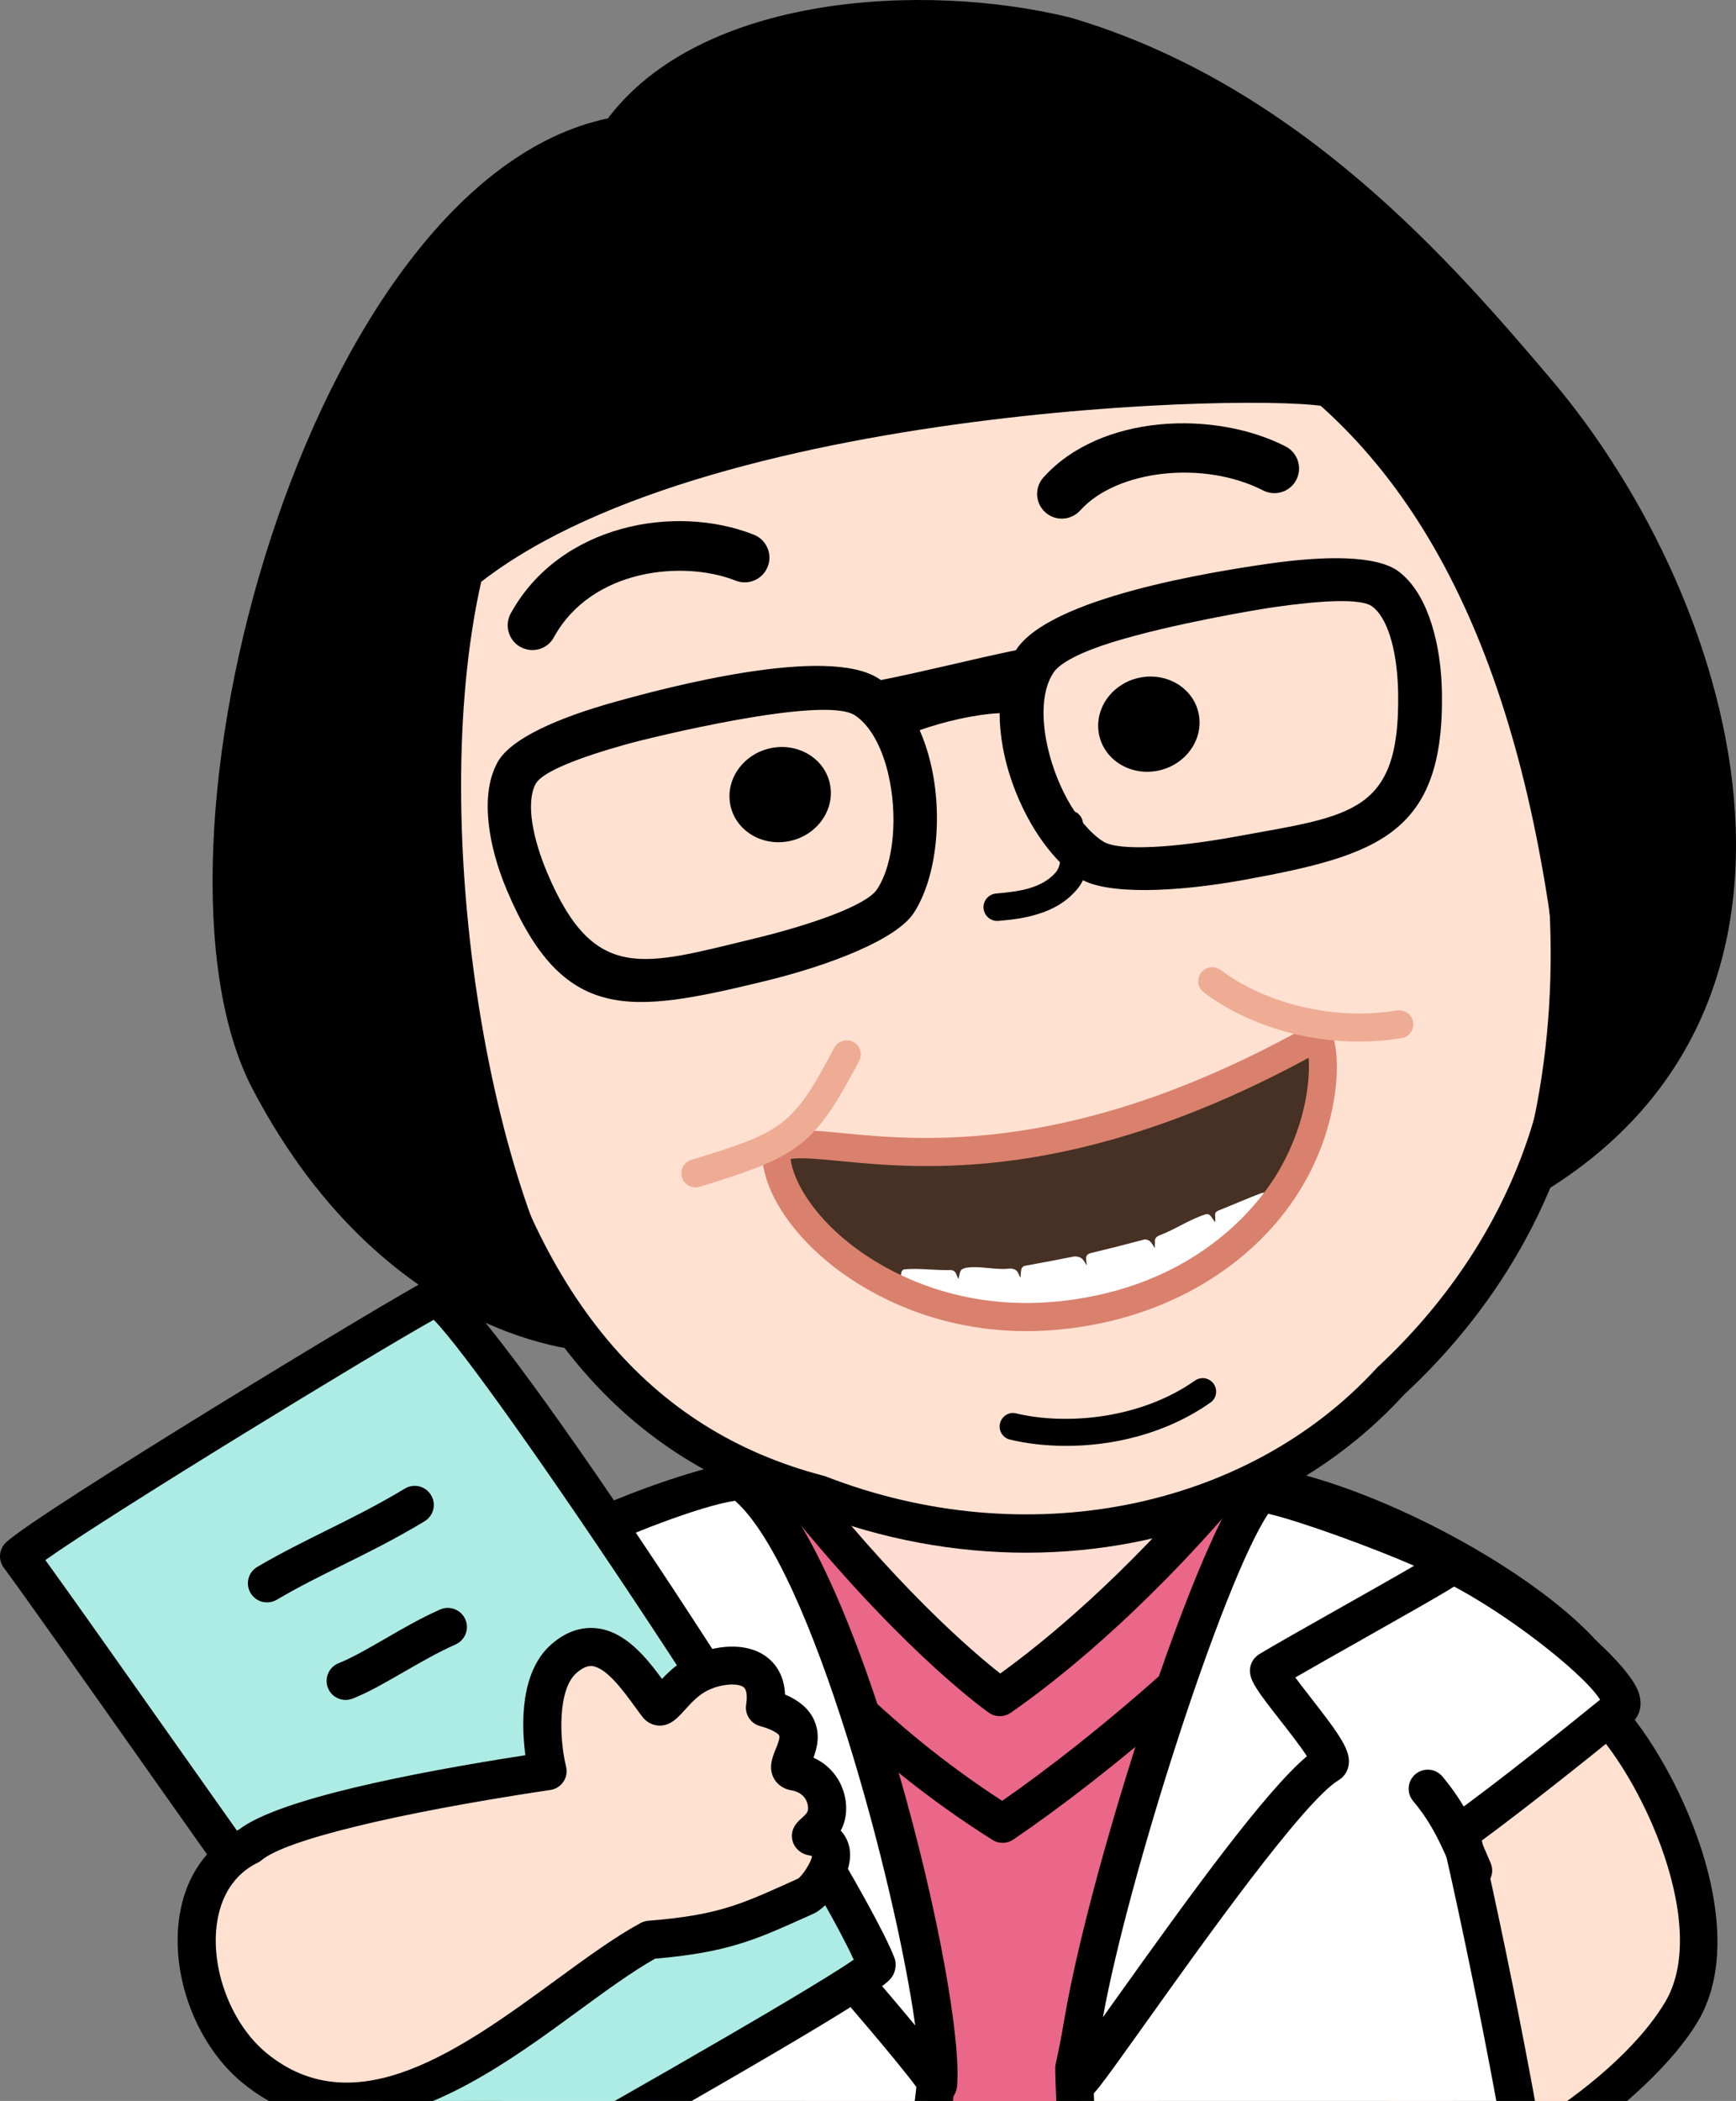 <?xml version="1.0" encoding="utf-8"?>
<svg xmlns="http://www.w3.org/2000/svg" viewBox="440.047 3323.419 191.07 231.111" width="191.07px" height="231.111px">
  <rect x="440.047" y="3323.419" width="191.07" height="231.111" fill="#808080" stroke="none"/>
  <defs>
    <style type="text/css">
	.st0{opacity:0.8;fill:#F0F0F0;}
	.st1{fill:#FFFFFF;}
	.st2{fill:none;stroke:#E51C52;stroke-width:1.597;stroke-miterlimit:10;}
	.st3{fill:none;stroke:#000000;stroke-width:2;stroke-miterlimit:10;}
	.st4{fill:#E51C52;}
	.st5{opacity:0.05;fill:#E51C52;}
	.st6{fill:#FFE54D;}
	.st7{fill:#6ADBC6;}
	.st8{fill:#FF73C0;}
	.st9{fill:#D0D0D0;}
	.st10{fill:#ED4C5C;}
	.st11{fill:#0071B8;}
	.st12{fill:#616466;}
	.st13{fill:#FFCE31;}
	.st14{fill:#C79127;}
	.st15{fill:#94989B;}
	.st16{fill:#66CAF2;}
	.st17{fill:#B0BDC6;}
	.st18{fill:#CAD5DD;}
	.st19{fill:#DFE9EF;}
	.st20{clip-path:url(#SVGID_00000003788647492567396620000012193650055540771981_);}
	.st21{fill-rule:evenodd;clip-rule:evenodd;fill:#FFE1D2;}
	.st22{fill-rule:evenodd;clip-rule:evenodd;fill:#FFFFFF;}
	.st23{fill-rule:evenodd;clip-rule:evenodd;fill:#8DCCDD;}
	.st24{fill:#242424;}
	.st25{fill:#464646;}
	.st26{fill-rule:evenodd;clip-rule:evenodd;fill:#F6CB36;}
	.st27{fill-rule:evenodd;clip-rule:evenodd;}
	.st28{fill:#FF74AB;}
	.st29{clip-path:url(#SVGID_00000089567955497710894950000004564939106291094162_);}
	.st30{fill-rule:evenodd;clip-rule:evenodd;fill:#FFAFDB;}
	.st31{fill-rule:evenodd;clip-rule:evenodd;fill:#FFA5D1;}
	.st32{fill:#E4A374;}
	.st33{fill:#F2846B;}
	.st34{fill:#626262;}
	.st35{fill:#FF3D2B;}
	.st36{clip-path:url(#SVGID_00000072247754958669075860000003563604013372425393_);}
	.st37{fill-rule:evenodd;clip-rule:evenodd;fill:#FF8F71;}
	.st38{fill-rule:evenodd;clip-rule:evenodd;fill:#FF804E;}
	.st39{fill-rule:evenodd;clip-rule:evenodd;fill:#FFBCD3;}
	.st40{clip-path:url(#SVGID_00000044897576142351777560000005580061451103683720_);}
	.st41{fill-rule:evenodd;clip-rule:evenodd;fill:#FFC0DB;}
	.st42{fill:#FF5F49;}
	.st43{clip-path:url(#SVGID_00000037663531149197560620000016902674294341047205_);}
	.st44{fill-rule:evenodd;clip-rule:evenodd;fill:#EA6789;}
	.st45{fill-rule:evenodd;clip-rule:evenodd;fill:#FFDDD2;}
	.st46{fill-rule:evenodd;clip-rule:evenodd;fill:#463124;}
	.st47{clip-path:url(#SVGID_00000093876712289763696530000013491624063632452539_);}
	.st48{fill:#D9816D;}
	.st49{fill:#EEAC95;}
	.st50{fill-rule:evenodd;clip-rule:evenodd;fill:#ADECE4;}
	.st51{clip-path:url(#SVGID_00000060741536368871064450000000748190747862479003_);}
	.st52{fill-rule:evenodd;clip-rule:evenodd;fill:#FFE2D3;}
	.st53{fill:none;stroke:#000000;stroke-width:3.962;stroke-linecap:round;stroke-linejoin:round;stroke-miterlimit:22.926;}
	.st54{fill-rule:evenodd;clip-rule:evenodd;fill:#FFDECA;}
	.st55{fill:none;stroke:#985C3B;stroke-width:3.786;stroke-linecap:round;stroke-linejoin:round;stroke-miterlimit:22.926;}
	.st56{fill-rule:evenodd;clip-rule:evenodd;fill:#454544;}

		.st57{clip-path:url(#SVGID_00000135690378772157544680000008592861349934607804_);fill-rule:evenodd;clip-rule:evenodd;fill:#212121;}
	.st58{fill-rule:evenodd;clip-rule:evenodd;fill:#676155;}
	.st59{fill:none;stroke:#000000;stroke-width:3.962;stroke-miterlimit:22.926;}

		.st60{clip-path:url(#SVGID_00000007392077890153935540000011798188029761511558_);fill-rule:evenodd;clip-rule:evenodd;fill:#212121;}
	.st61{fill-rule:evenodd;clip-rule:evenodd;fill:#ABABAB;}
	.st62{fill-rule:evenodd;clip-rule:evenodd;fill:#232323;}
	.st63{fill:none;stroke:#676155;stroke-width:3.962;stroke-linecap:round;stroke-linejoin:round;stroke-miterlimit:22.926;}
	.st64{fill:none;stroke:#000000;stroke-width:3.962;stroke-linecap:round;stroke-miterlimit:22.926;}
	.st65{fill:none;stroke:#49443B;stroke-width:3.495;stroke-linecap:round;stroke-linejoin:round;stroke-miterlimit:22.926;}
	.st66{fill-rule:evenodd;clip-rule:evenodd;fill:#A7F9FD;}
	.st67{fill:none;stroke:#000000;stroke-width:3.786;stroke-linecap:round;stroke-linejoin:round;stroke-miterlimit:22.926;}
	.st68{fill:none;stroke:#49443B;stroke-width:2.33;stroke-linecap:round;stroke-linejoin:round;stroke-miterlimit:22.926;}
	.st69{fill:none;stroke:#25231E;stroke-width:5.126;stroke-linecap:round;stroke-linejoin:round;stroke-miterlimit:22.926;}
	.st70{fill-rule:evenodd;clip-rule:evenodd;fill:#F9DDCB;}
	.st71{fill:none;stroke:#25231E;stroke-width:3.938;stroke-linecap:round;stroke-miterlimit:22.926;}
	.st72{fill:none;stroke:#25231E;stroke-width:3.939;stroke-linecap:round;stroke-miterlimit:22.926;}
	.st73{fill:none;stroke:#25231E;stroke-width:3.138;stroke-linecap:round;stroke-linejoin:round;stroke-miterlimit:22.926;}
	.st74{fill:none;stroke:#25231E;stroke-width:3.139;stroke-linecap:round;stroke-linejoin:round;stroke-miterlimit:22.926;}
	.st75{fill:none;stroke:#25231E;stroke-width:3.937;stroke-linecap:round;stroke-miterlimit:22.926;}
	.st76{fill:none;stroke:#25231E;stroke-width:3.928;stroke-linecap:round;stroke-linejoin:round;stroke-miterlimit:22.926;}
	.st77{fill:none;stroke:#25231E;stroke-width:3.927;stroke-linecap:round;stroke-linejoin:round;stroke-miterlimit:22.926;}
	.st78{fill:none;stroke:#000000;stroke-width:3.95;stroke-linecap:round;stroke-linejoin:round;stroke-miterlimit:22.926;}
	.st79{fill:none;stroke:#25231E;stroke-width:4.703;stroke-linecap:round;stroke-linejoin:round;stroke-miterlimit:22.926;}
	.st80{fill:none;stroke:#25231E;stroke-width:4.703;stroke-linecap:round;stroke-linejoin:round;stroke-miterlimit:22.926;}
	.st81{fill:none;stroke:#25231E;stroke-width:3.921;stroke-linecap:round;stroke-linejoin:round;stroke-miterlimit:22.926;}
	.st82{fill:none;stroke:#C77246;stroke-width:4.744;stroke-linecap:round;stroke-linejoin:round;stroke-miterlimit:22.926;}
	.st83{clip-path:url(#SVGID_00000016775293371546092900000002987567014225728181_);}

		.st84{clip-path:url(#SVGID_00000151530495823522347790000001813150801217652912_);fill-rule:evenodd;clip-rule:evenodd;fill:#212121;}

		.st85{clip-path:url(#SVGID_00000159471713327028222550000011061486234049569179_);fill-rule:evenodd;clip-rule:evenodd;fill:#212121;}
	.st86{clip-path:url(#SVGID_00000108992935789586809350000010601311867958218941_);}

		.st87{clip-path:url(#SVGID_00000143586364811497997400000014987830311737532333_);fill-rule:evenodd;clip-rule:evenodd;fill:#212121;}

		.st88{clip-path:url(#SVGID_00000070824730279333431960000001740627053997239684_);fill-rule:evenodd;clip-rule:evenodd;fill:#212121;}
	.st89{clip-path:url(#SVGID_00000074430970795564153050000002217589742953714849_);}

		.st90{clip-path:url(#SVGID_00000109741731289495235600000017975313795970905239_);fill-rule:evenodd;clip-rule:evenodd;fill:#212121;}

		.st91{clip-path:url(#SVGID_00000021090089985969369580000015298764592402587041_);fill-rule:evenodd;clip-rule:evenodd;fill:#212121;}
	.st92{clip-path:url(#SVGID_00000004526927032962449650000012296599214677944767_);}

		.st93{clip-path:url(#SVGID_00000181793784863840742230000000963403634937846207_);fill-rule:evenodd;clip-rule:evenodd;fill:#212121;}

		.st94{clip-path:url(#SVGID_00000088128435907882526810000008452392843776641214_);fill-rule:evenodd;clip-rule:evenodd;fill:#212121;}
	.st95{clip-path:url(#SVGID_00000070113327048708011590000008444599769837744828_);}

		.st96{clip-path:url(#SVGID_00000127043297344388553280000005896812187696379547_);fill-rule:evenodd;clip-rule:evenodd;fill:#212121;}

		.st97{clip-path:url(#SVGID_00000067205833948816596680000004138472364054595004_);fill-rule:evenodd;clip-rule:evenodd;fill:#212121;}
	.st98{opacity:0.3;fill:none;stroke:#000000;stroke-miterlimit:10;}
	.st99{fill:none;stroke:#707070;stroke-miterlimit:10;}
	.st100{clip-path:url(#SVGID_00000172441502015638981160000003839626173466597013_);}
	.st101{clip-path:url(#SVGID_00000103951293729007100510000007477648581370459803_);}
	.st102{clip-path:url(#SVGID_00000050657637020267698730000007794497233976850566_);}
	.st103{clip-path:url(#SVGID_00000174591829408416664060000005413568335083643807_);}
	.st104{clip-path:url(#SVGID_00000180338214505715203030000011210933480113110971_);}
	.st105{fill:#FDFEFF;}
	.st106{fill:#F3F3F3;}
	.st107{fill:none;stroke:#000000;stroke-width:5;stroke-miterlimit:10;}
	.st108{clip-path:url(#SVGID_00000093174670025935718900000004200262371505239719_);}
	.st109{clip-path:url(#SVGID_00000131345553559926493210000012372558883472805050_);}
	.st110{opacity:0.2;}
	.st111{fill:#C6C6C6;}
	.st112{fill:#7F7F7F;}
	.st113{opacity:0.8;fill:#939292;}
	.st114{clip-path:url(#SVGID_00000170275066756171548760000003794827903270323860_);}

		.st115{fill-rule:evenodd;clip-rule:evenodd;fill:none;stroke:#242424;stroke-width:5.534;stroke-linecap:round;stroke-linejoin:round;stroke-miterlimit:10;}
	.st116{opacity:0.4;}
	.st117{fill:#FFFFFF;stroke:#3F3F3F;stroke-miterlimit:10;}
	.st118{fill:#FFFFFF;stroke:#3F3F3F;stroke-width:2;stroke-miterlimit:10;}
	.st119{fill:#FFFFFF;stroke:#3F3F3F;stroke-width:0.8;stroke-miterlimit:10;}
	.st120{fill:#D13655;}
	.st121{clip-path:url(#SVGID_00000001645614145499293370000011963422717575814543_);}
	.st122{fill:none;stroke:#A8A8A8;stroke-miterlimit:10;}
	.st123{fill:none;stroke:#000000;stroke-width:1.378;stroke-miterlimit:10;}
	.st124{fill:none;stroke:#000000;stroke-width:1.439;stroke-miterlimit:10;}
	.st125{clip-path:url(#SVGID_00000072965451409974378020000000868710327948758701_);}
	.st126{opacity:0.7;}
	.st127{clip-path:url(#SVGID_00000085954280213685244220000014527844347993614238_);}
	.st128{clip-path:url(#SVGID_00000028309771471314923460000003696619814257554623_);}
	.st129{opacity:0.3;}
	.st130{clip-path:url(#SVGID_00000160170320589839325040000012754120665731856814_);}
	.st131{clip-path:url(#SVGID_00000145755904753650518990000005116092505799524540_);}
	.st132{clip-path:url(#SVGID_00000131331958205791536760000002127501862531401127_);}
	.st133{clip-path:url(#SVGID_00000065065577504918169420000013169645494663246519_);}
	.st134{clip-path:url(#SVGID_00000068647798024654570140000009357037845125757585_);}
	.st135{clip-path:url(#SVGID_00000069369026445231178910000016023766511731348900_);}
	.st136{fill:none;stroke:#EFEFEF;stroke-width:0.991;stroke-miterlimit:10;}
	.st137{fill:none;stroke:#E51C52;stroke-miterlimit:10;}
	.st138{fill:none;stroke:#020202;stroke-miterlimit:10;}
	.st139{opacity:0.9;}
	.st140{fill:#DBDBDB;}
	.st141{opacity:0.6;fill:#FFFFFF;}
	.st142{fill:#FFFFFF;stroke:#646464;stroke-miterlimit:10;}
	.st143{fill:none;stroke:#1E1E1E;stroke-width:0.811;stroke-miterlimit:10;}
	.st144{fill:none;stroke:#000000;stroke-width:0.811;stroke-miterlimit:10;}
	.st145{clip-path:url(#SVGID_00000065779454238800097010000012198490344685555355_);}
	.st146{clip-path:url(#SVGID_00000106829392083777699210000004120409257141701305_);}
	.st147{fill:none;stroke:#000000;stroke-width:2.452;stroke-linejoin:round;stroke-miterlimit:22.926;}
	.st148{fill:none;stroke:#000000;stroke-width:2.452;stroke-linecap:round;stroke-linejoin:round;stroke-miterlimit:22.926;}
	.st149{fill-rule:evenodd;clip-rule:evenodd;fill:#8ECDDE;}
	.st150{fill:none;stroke:#25231E;stroke-width:2.452;stroke-linecap:round;stroke-linejoin:round;stroke-miterlimit:22.926;}
	.st151{fill:none;stroke:#000000;stroke-width:1.803;stroke-linejoin:round;stroke-miterlimit:22.926;}
	.st152{fill:none;stroke:#25231E;stroke-width:2.055;stroke-linecap:round;stroke-linejoin:round;stroke-miterlimit:22.926;}
	.st153{fill:none;stroke:#49443B;stroke-width:2.452;stroke-linecap:round;stroke-linejoin:round;stroke-miterlimit:22.926;}
	.st154{fill:none;stroke:#25231E;stroke-width:1.803;stroke-linecap:round;stroke-linejoin:round;stroke-miterlimit:22.926;}
	.st155{fill:none;stroke:#000000;stroke-width:2.164;stroke-linecap:round;stroke-linejoin:round;stroke-miterlimit:22.926;}
	.st156{fill-rule:evenodd;clip-rule:evenodd;fill:#F7CC36;}
	.st157{fill-rule:evenodd;clip-rule:evenodd;fill:#FFFBDE;}
	.st158{fill:none;stroke:#000000;stroke-width:1.694;stroke-linecap:round;stroke-linejoin:round;stroke-miterlimit:22.926;}
	.st159{fill:none;stroke:#000000;stroke-width:1.803;stroke-linecap:round;stroke-linejoin:round;stroke-miterlimit:22.926;}
	.st160{fill:none;stroke:#FF74AC;stroke-width:2.524;stroke-linecap:round;stroke-linejoin:round;stroke-miterlimit:22.926;}
	.st161{fill:none;stroke:#000000;stroke-width:2.452;stroke-linecap:round;stroke-miterlimit:22.926;}
	.st162{fill-rule:evenodd;clip-rule:evenodd;fill:#FFB0DC;}
	.st163{fill:none;stroke:#000000;stroke-width:2.452;stroke-miterlimit:22.926;}
	.st164{fill-rule:evenodd;clip-rule:evenodd;fill:#FFA6D2;}
	.st165{fill:none;stroke:#E5A474;stroke-width:1.315;stroke-linecap:round;stroke-linejoin:round;stroke-miterlimit:22.926;}
	.st166{fill:none;stroke:#000000;stroke-width:2.74;stroke-linecap:round;stroke-linejoin:round;stroke-miterlimit:22.926;}
	.st167{fill:none;stroke:#F3846B;stroke-width:3.173;stroke-linecap:round;stroke-linejoin:round;stroke-miterlimit:22.926;}
	.st168{fill:none;stroke:#000000;stroke-width:0.548;stroke-miterlimit:22.926;}
	.st169{fill:none;stroke:#676155;stroke-width:1.803;stroke-linecap:round;stroke-linejoin:round;stroke-miterlimit:22.926;}
	.st170{fill:none;stroke:#000000;stroke-width:5.409;stroke-miterlimit:22.926;}
	.st171{fill-rule:evenodd;clip-rule:evenodd;fill:#EB678A;}
	.st172{fill-rule:evenodd;clip-rule:evenodd;fill:#FFDED3;}
	.st173{fill:none;stroke:#000000;stroke-width:1.731;stroke-linecap:round;stroke-linejoin:round;stroke-miterlimit:22.926;}
	.st174{fill-rule:evenodd;clip-rule:evenodd;fill:#472F1D;}

		.st175{clip-path:url(#SVGID_00000087408993735930648840000006729897317083606933_);fill-rule:evenodd;clip-rule:evenodd;fill:#FFFBDE;}
	.st176{fill:none;stroke:#DB816D;stroke-width:1.803;stroke-linecap:round;stroke-linejoin:round;stroke-miterlimit:22.926;}
	.st177{fill:none;stroke:#000000;stroke-width:3.173;stroke-linecap:round;stroke-linejoin:round;stroke-miterlimit:22.926;}
	.st178{fill:none;stroke:#EFAD96;stroke-width:1.803;stroke-linecap:round;stroke-linejoin:round;stroke-miterlimit:22.926;}
	.st179{fill-rule:evenodd;clip-rule:evenodd;fill:#AEEDE5;}
	.st180{fill-rule:evenodd;clip-rule:evenodd;fill:#FF9071;}
	.st181{fill:none;stroke:#49443B;stroke-width:2.164;stroke-linecap:round;stroke-linejoin:round;stroke-miterlimit:22.926;}
	.st182{fill:none;stroke:#25231E;stroke-width:3.173;stroke-linecap:round;stroke-linejoin:round;stroke-miterlimit:22.926;}
	.st183{fill-rule:evenodd;clip-rule:evenodd;fill:#FFBCD4;}
	.st184{fill:none;stroke:#25231E;stroke-width:2.344;stroke-linecap:round;stroke-linejoin:round;stroke-miterlimit:22.926;}

		.st185{clip-path:url(#SVGID_00000078007515909940658280000001915293939782399913_);fill-rule:evenodd;clip-rule:evenodd;fill:#FFC1DC;}
	.st186{fill:none;stroke:#000000;stroke-width:2.885;stroke-linecap:round;stroke-linejoin:round;stroke-miterlimit:22.926;}
	.st187{fill:none;stroke:#FF5F49;stroke-width:3.606;stroke-linecap:round;stroke-miterlimit:22.926;}
	.st188{fill:none;stroke:#985C3B;stroke-width:2.344;stroke-linecap:round;stroke-linejoin:round;stroke-miterlimit:22.926;}

		.st189{clip-path:url(#SVGID_00000085936699385710682180000004427463841377896081_);fill-rule:evenodd;clip-rule:evenodd;fill:#212121;}

		.st190{clip-path:url(#SVGID_00000023248465632559320100000013734132225464717230_);fill-rule:evenodd;clip-rule:evenodd;fill:#212121;}
	.st191{fill:none;stroke:#676155;stroke-width:2.452;stroke-linecap:round;stroke-linejoin:round;stroke-miterlimit:22.926;}
	.st192{fill:none;stroke:#000000;stroke-width:2.344;stroke-linecap:round;stroke-linejoin:round;stroke-miterlimit:22.926;}
	.st193{fill:none;stroke:#49443B;stroke-width:1.442;stroke-linecap:round;stroke-linejoin:round;stroke-miterlimit:22.926;}
	.st194{fill:none;stroke:#25231E;stroke-width:2.437;stroke-linecap:round;stroke-miterlimit:22.926;}
	.st195{fill:none;stroke:#25231E;stroke-width:2.438;stroke-linecap:round;stroke-miterlimit:22.926;}
	.st196{fill:none;stroke:#25231E;stroke-width:1.942;stroke-linecap:round;stroke-linejoin:round;stroke-miterlimit:22.926;}
	.st197{fill:none;stroke:#25231E;stroke-width:1.943;stroke-linecap:round;stroke-linejoin:round;stroke-miterlimit:22.926;}
	.st198{fill:none;stroke:#25231E;stroke-width:2.437;stroke-linecap:round;stroke-miterlimit:22.926;}
	.st199{fill:none;stroke:#25231E;stroke-width:2.431;stroke-linecap:round;stroke-linejoin:round;stroke-miterlimit:22.926;}
	.st200{fill:none;stroke:#25231E;stroke-width:2.431;stroke-linecap:round;stroke-linejoin:round;stroke-miterlimit:22.926;}
	.st201{fill:none;stroke:#000000;stroke-width:2.445;stroke-linecap:round;stroke-linejoin:round;stroke-miterlimit:22.926;}
	.st202{fill:none;stroke:#25231E;stroke-width:2.911;stroke-linecap:round;stroke-linejoin:round;stroke-miterlimit:22.926;}
	.st203{fill:none;stroke:#25231E;stroke-width:2.427;stroke-linecap:round;stroke-linejoin:round;stroke-miterlimit:22.926;}
	.st204{fill:none;stroke:#C77246;stroke-width:2.936;stroke-linecap:round;stroke-linejoin:round;stroke-miterlimit:22.926;}
	.st205{opacity:0.3;fill:none;stroke:#000000;stroke-width:0.981;stroke-miterlimit:10;}
	.st206{fill:none;stroke:#000000;stroke-width:0.929;stroke-miterlimit:10;}
	.st207{fill:#C8C8C8;}
	.st208{fill:none;stroke:#E51C52;stroke-width:1.072;stroke-miterlimit:10;}
	.st209{fill:none;stroke:#E51C52;stroke-width:6.677;stroke-linecap:round;stroke-miterlimit:10;}
	.st210{clip-path:url(#SVGID_00000176738432661664411420000017872582413361927861_);}

		.st211{clip-path:url(#SVGID_00000075878649049108699950000012602750618253841328_);fill-rule:evenodd;clip-rule:evenodd;fill:#212121;}

		.st212{clip-path:url(#SVGID_00000001639441816106894070000017217587151309172115_);fill-rule:evenodd;clip-rule:evenodd;fill:#212121;}
	.st213{clip-path:url(#SVGID_00000147902277218530063270000009912045633415782530_);}
	.st214{clip-path:url(#SVGID_00000139258901773741113860000002812604289060177843_);}
	.st215{fill:none;stroke:#646464;stroke-miterlimit:10;}
	.st216{clip-path:url(#SVGID_00000057112469538511238290000003823846996822189465_);}
	.st217{font-family:'Roboto-Light';}
	.st218{font-size:25.796px;}
	.st219{fill:none;stroke:#1E1E1E;stroke-width:0.78;stroke-miterlimit:10;}
	.st220{fill:none;stroke:#FFFFFF;stroke-miterlimit:10;}
	.st221{clip-path:url(#SVGID_00000173147583925092145390000006073812267182479269_);}
	.st222{clip-path:url(#SVGID_00000125592778046165089470000002499948703258167462_);}
	.st223{clip-path:url(#SVGID_00000141432408200947437870000009064541348052305590_);}
	.st224{font-family:'Roboto-Medium';}
	.st225{font-size:27.42px;}
	.st226{fill:#EBFF2C;}
	.st227{fill-rule:evenodd;clip-rule:evenodd;fill:#F9E2D3;}
	.st228{fill:#322C2B;}
	.st229{fill-rule:evenodd;clip-rule:evenodd;fill:#FDFDFD;}
	.st230{opacity:0.29;}
	.st231{fill-rule:evenodd;clip-rule:evenodd;fill:#322C2B;}
	.st232{fill-rule:evenodd;clip-rule:evenodd;fill:#F2AFDB;}
	.st233{fill-rule:evenodd;clip-rule:evenodd;fill:#F1A5D2;}
	.st234{fill:#E6A573;}
	.st235{fill:#ED836A;}
	.st236{fill:#757475;}
	.st237{fill-rule:evenodd;clip-rule:evenodd;fill:#E93323;}
	.st238{fill-rule:evenodd;clip-rule:evenodd;fill:#F6CD46;}
	.st239{fill-rule:evenodd;clip-rule:evenodd;fill:#AAABAB;}
	.st240{fill-rule:evenodd;clip-rule:evenodd;fill:#8ECEDF;}
	.st241{fill-rule:evenodd;clip-rule:evenodd;fill:#464443;}
	.st242{fill-rule:evenodd;clip-rule:evenodd;fill:#F8DDCB;}
	.st243{fill:#A1664E;}
	.st244{fill-rule:evenodd;clip-rule:evenodd;fill:#5F5D5D;}
	.st245{clip-path:url(#SVGID_00000049179723481740907140000011744995289819190691_);}
	.st246{fill:#8A8A8B;}
	.st247{fill-rule:evenodd;clip-rule:evenodd;fill:#757475;}
	.st248{clip-path:url(#SVGID_00000122708806388054160990000010699471242135169683_);}
	.st249{fill:#A0A0A0;}
	.st250{fill-rule:evenodd;clip-rule:evenodd;fill:#B5B5B6;}
	.st251{fill:#5F5D5D;}
	.st252{fill-rule:evenodd;clip-rule:evenodd;fill:#A8FAFD;}
	.st253{fill:#464443;}
	.st254{fill-rule:evenodd;clip-rule:evenodd;fill:#5878C4;}
	.st255{fill-rule:evenodd;clip-rule:evenodd;fill:#F9E0D1;}
	.st256{fill:#C77347;}
	.st257{fill-rule:evenodd;clip-rule:evenodd;fill:#ED7D4B;}
	.st258{fill-rule:evenodd;clip-rule:evenodd;fill:#EE8D6F;}
	.st259{fill-rule:evenodd;clip-rule:evenodd;fill:#F4BCD4;}
	.st260{fill-rule:evenodd;clip-rule:evenodd;fill:#F4C1DC;}
	.st261{fill:#EB5A45;}
	.st262{fill-rule:evenodd;clip-rule:evenodd;fill:#F2C68B;}
	.st263{fill-rule:evenodd;clip-rule:evenodd;fill:#FBEBCA;}
	.st264{fill-rule:evenodd;clip-rule:evenodd;fill:#EEE45D;}
	.st265{fill-rule:evenodd;clip-rule:evenodd;fill:#FDF9A6;}
	.st266{fill:#EC72AC;}
	.st267{fill-rule:evenodd;clip-rule:evenodd;fill:#EF9670;}
	.st268{fill-rule:evenodd;clip-rule:evenodd;fill:#F8DDD3;}
	.st269{fill-rule:evenodd;clip-rule:evenodd;fill:#583F33;}
	.st270{clip-path:url(#SVGID_00000005951215805644146780000001177475302150972544_);}
	.st271{fill:#DB816D;}
	.st272{fill:#F0AE96;}
	.st273{fill-rule:evenodd;clip-rule:evenodd;fill:#AEEEE6;}
	.st274{fill:none;stroke:#E51C52;stroke-width:7.711;stroke-linecap:round;stroke-miterlimit:10;}
	.st275{clip-path:url(#SVGID_00000054950551246531324940000003710823615002347181_);}
	.st276{clip-path:url(#SVGID_00000093148265540407866360000012033833716041609620_);}
	.st277{clip-path:url(#SVGID_00000117668532859298909870000013058671757576250038_);}
	.st278{clip-path:url(#SVGID_00000007423921953304727460000012125114555699330481_);}
	.st279{clip-path:url(#SVGID_00000118376168651265113420000011280988601062696603_);}
	.st280{clip-path:url(#SVGID_00000039113208727272009860000018320019637984095410_);}
	.st281{clip-path:url(#SVGID_00000031165033760197733750000005611723197208037820_);}
	.st282{clip-path:url(#SVGID_00000109026055774964319360000000870413803839614628_);}
	.st283{fill:none;stroke:#E52C52;stroke-miterlimit:10;}
	.st284{fill:#2C88C6;}
</style>
  </defs>
  <clipPath id="SVGID_00000039131900013658465660000014387638036369565335_">
    <path d="M639.45,3554.53H246.39 c-18.09,0-32.89-14.8-32.89-32.89V3330.3c0-18.09,14.8-32.89,32.89-32.89h393.06c18.09,0,32.89,14.8,32.89,32.89v191.33 C672.35,3539.73,657.55,3554.53,639.45,3554.53z" style="overflow: visible;"/>
  </clipPath>
  <g style="clip-path:url(#SVGID_00000039131900013658465660000014387638036369565335_);">
    <g>
      <path class="st21" d="M549.55,3605.56c1.97,7.15,5.61,37.35,6.68,44.86c0.35,2.44-3.92,13.86,1.12,16.54 c7.35,2.36,29.49,5.45,32.38-1.15c3.1-7.09-5.02-9.92-8.96-16.03c-1.47-0.5-1.05-3.14-0.83-8.66 c1.47-37.72,7.87-76.15-14.98-73.5C555.18,3567.34,543.04,3571.61,549.55,3605.56z"/>
    </g>
    <g>
      <path d="M577.17,3671.87c-8.11,0-17.14-1.84-20.46-2.91l-0.34-0.14c-5.01-2.66-3.6-10.14-2.67-15.08 c0.21-1.1,0.49-2.62,0.46-3.04c-0.24-1.7-0.62-4.59-1.08-8.11c-1.52-11.63-4.06-31.08-5.55-36.46l-0.04-0.16 c-3.3-17.2-2.28-28.64,3.11-34.97c3.26-3.83,7.94-5.6,14.28-5.45c4.89-0.54,8.89,0.64,11.9,3.48 c8.91,8.41,7.64,29.96,6.16,54.9c-0.33,5.66-0.68,11.5-0.91,17.3c-0.04,0.92-0.08,1.75-0.11,2.51 c-0.08,1.7-0.17,3.45-0.05,4.21l0.27,0.09l0.4,0.61c1.15,1.78,2.78,3.32,4.35,4.81c3.49,3.31,7.45,7.07,4.77,13.19 C589.93,3670.62,583.86,3671.87,577.17,3671.87z M558.21,3665.03c8.5,2.66,27.68,4.33,29.61-0.06 c1.43-3.28-0.23-5.06-3.81-8.46c-1.54-1.46-3.27-3.1-4.65-5.08c-1.95-1.19-1.81-3.95-1.62-7.91c0.04-0.75,0.08-1.57,0.11-2.47 c0.23-5.83,0.57-11.7,0.91-17.38c1.35-22.9,2.63-44.53-4.86-51.6c-2.13-2.01-4.98-2.78-8.69-2.35l-0.15,0.02l-0.15-0.01 c-5.15-0.12-8.67,1.11-11.11,3.98c-4.44,5.22-5.18,15.77-2.2,31.38c1.57,5.76,4.02,24.52,5.64,36.95 c0.46,3.51,0.83,6.38,1.08,8.08c0.14,0.97-0.07,2.17-0.49,4.39C557.22,3657.72,556.1,3663.65,558.21,3665.03z"/>
    </g>
    <g>
      <path class="st22" d="M555.08,3651.21c-1.61,2.13-1.74,10.66,0.03,13.34c3.62,5.49,46.22,11.66,40.02-0.39 c-1.06-2.05-8.48-11.73-10.07-9.71c-4.7,5.99-15.17,3.55-20.04,3.25C557.97,3657.28,556.8,3651.43,555.08,3651.21z"/>
    </g>
    <g>
      <path d="M583.35,3673.13c-11.83,0-27.44-3.55-29.99-7.42c-2.21-3.37-2.18-12.79,0.05-15.76l0.73-0.98l1.21,0.16 c1.43,0.19,2.26,1.28,3.13,2.43c1.28,1.7,2.88,3.82,6.68,4.05c0.83,0.05,1.81,0.16,2.9,0.28c4.84,0.54,12.15,1.36,15.36-2.73 c0.61-0.77,1.54-1.15,2.55-1.07c4.05,0.39,10.67,10.39,11.04,11.11c1.65,3.21,0.84,6.16-2.15,7.91 C592.42,3672.53,588.2,3673.13,583.35,3673.13z M556.06,3655.29c-0.29,2.78-0.14,6.69,0.8,8.11 c2.34,3.42,29.05,8.16,35.9,4.07c0.81-0.48,1.25-0.88,0.5-2.35c-0.9-1.74-5.24-7.14-7.25-8.56 c-4.78,5.02-12.94,4.12-18.43,3.5c-1.01-0.11-1.92-0.21-2.69-0.26C560.24,3659.52,557.63,3657.17,556.06,3655.29z"/>
    </g>
    <g>
      <path class="st21" d="M548.57,3605.56c-1.97,7.15-5.61,37.35-6.68,44.86c-0.35,2.44,3.92,13.86-1.12,16.54 c-7.35,2.36-29.49,5.45-32.38-1.15c-3.1-7.09,5.02-9.92,8.96-16.03c1.47-0.5,1.05-3.14,0.83-8.66 c-1.47-37.72-7.87-76.15,14.98-73.5C542.94,3567.34,555.08,3571.61,548.57,3605.56z"/>
    </g>
    <g>
      <path d="M520.94,3671.87c-6.69,0-12.75-1.25-14.49-5.22c-2.68-6.12,1.28-9.88,4.77-13.19c1.57-1.49,3.2-3.03,4.35-4.81 l0.4-0.61l0.27-0.09c0.12-0.76,0.03-2.51-0.05-4.21c-0.04-0.76-0.08-1.6-0.11-2.52c-0.23-5.79-0.57-11.64-0.91-17.29 c-1.47-24.95-2.74-46.49,6.16-54.9c3.01-2.85,7.02-4.02,11.9-3.48c6.34-0.14,11.02,1.63,14.28,5.45 c5.39,6.33,6.41,17.77,3.11,34.97l-0.04,0.16c-1.49,5.38-4.03,24.84-5.55,36.47c-0.46,3.52-0.84,6.41-1.08,8.12 c-0.03,0.4,0.25,1.91,0.46,3.02c0.93,4.94,2.34,12.41-2.67,15.08l-0.34,0.14C538.09,3670.03,529.06,3671.87,520.94,3671.87z M518.76,3651.43c-1.38,1.98-3.11,3.62-4.65,5.08c-3.59,3.41-5.25,5.19-3.82,8.46c1.92,4.39,21.11,2.72,29.61,0.06 c2.11-1.38,0.99-7.3,0.38-10.52c-0.42-2.21-0.63-3.42-0.49-4.39c0.24-1.7,0.62-4.57,1.08-8.08 c1.62-12.44,4.08-31.2,5.64-36.96c2.98-15.6,2.24-26.16-2.2-31.38c-2.44-2.87-5.99-4.1-11.11-3.98l-0.15,0.01l-0.15-0.02 c-3.72-0.43-6.56,0.34-8.69,2.35c-7.48,7.07-6.21,28.7-4.85,51.6c0.34,5.68,0.68,11.55,0.91,17.38 c0.04,0.9,0.08,1.72,0.11,2.47C520.58,3647.48,520.71,3650.23,518.76,3651.43z M548.57,3605.56h0.02H548.57z"/>
    </g>
    <g>
      <path class="st22" d="M543.04,3651.21c1.61,2.13,1.74,10.66-0.03,13.34c-3.62,5.49-46.22,11.66-40.02-0.39 c1.06-2.05,8.48-11.73,10.07-9.71c4.7,5.99,15.17,3.55,20.04,3.25C540.15,3657.28,541.32,3651.43,543.04,3651.21z"/>
    </g>
    <g>
      <path d="M514.77,3673.13c-4.86,0-9.08-0.6-11.5-2.01c-2.99-1.75-3.8-4.71-2.15-7.91c0.37-0.72,6.99-10.72,11.04-11.11 c1.01-0.09,1.94,0.29,2.54,1.06c3.21,4.1,10.52,3.28,15.36,2.74c1.09-0.12,2.07-0.23,2.9-0.28c3.8-0.23,5.4-2.35,6.68-4.05 c0.87-1.16,1.69-2.25,3.13-2.43l1.21-0.16l0.73,0.98c2.23,2.97,2.26,12.39,0.05,15.76 C542.21,3669.59,526.6,3673.13,514.77,3673.13z M512.11,3656.57c-2.01,1.41-6.35,6.81-7.25,8.56 c-0.75,1.46-0.31,1.86,0.5,2.35c6.86,4.09,33.56-0.65,35.9-4.08c0.94-1.43,1.1-5.33,0.8-8.11c-1.57,1.88-4.18,4.24-8.84,4.52 c-0.77,0.05-1.68,0.15-2.69,0.26C525.05,3660.68,516.89,3661.59,512.11,3656.57z"/>
    </g>
    <g>
      <path class="st44" d="M510.92,3602.55c-0.02,1.83-0.96,44.09-0.24,44.81c5.47,5.43,30.05,4.16,34.91-0.29 c0.34-0.31,0.48-5.99,0.57-15.32c0.13-12.58,0.86-27.47,0.13-27.49C543.44,3604.18,514.97,3601.51,510.92,3602.55z"/>
    </g>
    <g>
      <path d="M526.86,3653.02c-7.48,0-14.76-1.28-17.67-4.18c-0.89-0.89-1.26-1.26-0.42-43.92l0.04-2.4 c0.01-0.95,0.66-1.77,1.58-2.01c2.81-0.72,13.5-0.07,29.85,1.2c3.04,0.24,5.44,0.42,6.1,0.44c2.58,0.07,2.57,0.39,2.17,16.93 c-0.1,4.06-0.21,8.5-0.25,12.68c-0.16,15.85-0.35,16.03-1.26,16.85C543.96,3651.4,535.28,3653.02,526.86,3653.02z M512.62,3646.26c5.26,3.87,26.07,2.98,31.08-0.38c0.24-2.37,0.33-10.81,0.36-14.16c0.04-4.2,0.15-8.66,0.25-12.74 c0.12-4.85,0.25-10.23,0.17-12.73c-1.11-0.08-2.66-0.2-4.57-0.35c-6.81-0.53-21.68-1.68-26.94-1.48l-0.01,0.59 C512.37,3635.52,512.47,3644.1,512.62,3646.26z"/>
    </g>
    <g>
      <path class="st44" d="M550.75,3603.14c0.16,1.83,1.42,44.81,2.29,45.4c4.57,3.07,28.34,4.16,32.75-1.77 c0-0.01,0.08-45.7-1.47-45.77C581.31,3600.87,554.7,3602.1,550.75,3603.14z"/>
    </g>
    <g>
      <path d="M568.57,3653.17c-7.17,0-14.13-1.17-16.69-2.89c-1.3-0.87-1.54-1.03-2.9-39.05c-0.14-4.01-0.27-7.48-0.31-7.91 c-0.09-1.02,0.57-1.96,1.56-2.22c4.46-1.17,31.44-2.35,34.19-2.21c0.84,0.04,1.57,0.54,1.96,1.36 c0.37,0.79,1.07,2.26,1.39,24.78c0.31,22.19,0.21,22.33-0.28,22.99C584.71,3651.73,576.51,3653.17,568.57,3653.17z M554.87,3647.15c5.27,2.39,24.55,2.7,28.83-1.19c0.03-7.76-0.13-36.28-0.95-42.86c-5.64,0.11-23.68,0.98-29.81,1.79 c0.05,1.33,0.13,3.36,0.23,6.19C553.51,3620.76,554.3,3642.66,554.87,3647.15z"/>
    </g>
    <g>
      <path class="st21" d="M614.81,3510.26c6.38,4.52,16.38,24.33,10.29,34.49c-5.97,9.98-25.14,21.59-30.11,18.91 c-5.47-2.95-10.72-13.24-3.77-20.43c2.91-3.01,3.34-5.27,3.41-6.4c0.16-2.57-2.44-14.2-1.94-17.61 c0.35-2.39,6.25-1.04,11.28-3.72C606.14,3514.34,613.47,3509.3,614.81,3510.26z"/>
    </g>
    <g>
      <path d="M596.73,3566.09c-1.06,0-1.98-0.19-2.73-0.59c-3.97-2.14-7.26-7.06-8.02-11.95c-0.48-3.11-0.22-7.68,3.74-11.78 c1.22-1.26,2.7-3.17,2.82-5.07c0.06-0.86-0.41-3.8-0.82-6.4c-0.84-5.33-1.41-9.27-1.1-11.38c0.41-2.8,3.35-3.2,5.94-3.56 c2.04-0.28,4.35-0.6,6.42-1.71c0.48-0.26,1.24-0.73,2.13-1.27c6.09-3.73,8.96-5.22,10.91-3.84l0,0 c6.57,4.65,17.8,25.72,10.88,37.28C621.61,3554.69,605.01,3566.09,596.73,3566.09z M594.74,3519.94 c-0.09,1.94,0.61,6.39,1.13,9.71c0.59,3.72,0.94,6.06,0.86,7.32c-0.16,2.55-1.51,5.15-3.99,7.72 c-2.77,2.86-2.95,6.05-2.61,8.22c0.64,4.11,3.43,7.59,5.87,8.9c3.15,1.69,21.21-7.95,27.31-18.14 c5.33-8.91-3.59-26.76-9.26-31.36c-1.47,0.43-5.1,2.66-6.73,3.65c-0.98,0.6-1.81,1.11-2.35,1.39 c-2.74,1.47-5.69,1.87-7.83,2.17C596.32,3519.63,595.27,3519.77,594.74,3519.94z"/>
    </g>
    <g>
      <path class="st45" d="M525.95,3481.56c0.91-0.07-4.76,7.23-7.56,12.27c-3.87,6.96-11.48,13.7-10.53,14.89 c3.42,4.93,12.35,10.32,17.76,9.06c14.52-3.39,45.1-7.39,54-20.74c-0.49-1.12-1.81-7.93-4.77-13.56 c-1.75-3.32-4.42-6.34-6.89-7.21C541.58,3483.17,555.94,3479.6,525.95,3481.56"/>
    </g>
    <g>
      <path class="st44" d="M525.82,3484.9c13,16.76,22.64,24.05,24.26,25.2c4.13-2.86,13.86-10.26,25.21-23.69 c13.16,0.31,37.93,14.13,41.51,22.69c-3.73,4.3-18.8,13.53-23.69,16.83c10.24,20.6,14.43,55.05,14.81,72.26 c-25.51,15.89-112.25,9.82-114.69,2.34c-4.21-39.18,11.76-65.72,10.9-68.4c-3.46-23.28-2.99-31.65,6.7-38.51 C515.55,3490.27,522.1,3486.89,525.82,3484.9"/>
    </g>
    <g>
      <defs>
        <path id="SVGID_00000168818982206411722000000002382264083583572126_" d="M525.82,3484.9c13,16.76,22.64,24.05,24.26,25.2 c4.13-2.86,13.86-10.26,25.21-23.69c13.16,0.31,37.93,14.13,41.51,22.69c-3.73,4.3-18.8,13.53-23.69,16.83 c10.24,20.6,14.43,55.05,14.81,72.26c-25.51,15.89-112.25,9.82-114.69,2.34c-4.21-39.18,11.76-65.72,10.9-68.4 c-3.46-23.28-2.99-31.65,6.7-38.51C515.55,3490.27,522.1,3486.89,525.82,3484.9"/>
      </defs>
    </g>
    <g>
      <path d="M547.73,3610.3c-22.16,0-43.18-2.36-51.62-5.44c-2.88-1.05-4.38-2.18-4.87-3.68c-0.04-0.14-0.08-0.28-0.09-0.43 c-3.26-30.32,5.52-53.58,9.27-63.51c0.76-2.02,1.55-4.1,1.65-4.79c0,0,0-0.01,0-0.01c-3.29-22.12-3.58-32.64,7.56-40.53 c4.3-3.05,10.05-6.1,13.85-8.12l1.37-0.73c0.9-0.49,2.02-0.24,2.65,0.56c11.03,14.21,19.53,21.46,22.64,23.89 c4.92-3.55,13.6-10.64,23.56-22.45c0.41-0.48,1.03-0.77,1.65-0.74c13.86,0.32,39.41,14.44,43.4,23.98 c0.31,0.74,0.17,1.58-0.35,2.18c-2.89,3.33-11.03,8.72-19.83,14.41c-1.02,0.66-1.95,1.26-2.76,1.79 c9.72,20.85,13.83,53.9,14.22,71.48c0.02,0.74-0.36,1.44-0.99,1.83C596.87,3607.55,571.64,3610.3,547.73,3610.3z M495.28,3599.94c4.89,5.31,84.91,11.51,110.51-2.93c-0.55-17.97-4.79-50.51-14.55-70.15c-0.47-0.94-0.17-2.08,0.71-2.67 c1.05-0.71,2.57-1.69,4.34-2.83c5.48-3.54,14.28-9.23,17.95-12.63c-4.73-7.31-25.73-19.28-38.01-20.17 c-10.89,12.74-20.27,20.03-24.94,23.27c-0.73,0.5-1.69,0.5-2.41-0.01c-1.07-0.76-10.61-7.76-23.61-24.23 c-3.71,1.97-9.2,4.9-13.21,7.74c-8.37,5.93-9.41,12.4-5.85,36.38c0.3,1.3-0.33,2.95-1.86,7.01 C500.41,3549.14,492.24,3570.79,495.28,3599.94z M502.13,3532.77C502.13,3532.77,502.13,3532.77,502.13,3532.77 C502.13,3532.77,502.13,3532.77,502.13,3532.77z"/>
    </g>
    <g>
      <path class="st21" d="M490.65,3440.68c-4.92-20.06-5.54-46.28,3.19-64.07c11.61-23.63,47.94-34.65,79.92-18.88 c24.45,12.06,34.57,38.01,38.72,64.59c3.21,20.58-4.81,39.5-19.33,52.98c-14.65,16.03-39.68,21.57-63.01,12.5 C506.9,3481.74,495.98,3462.41,490.65,3440.68"/>
    </g>
    <g>
      <defs>
        <path id="SVGID_00000130610099659329505570000010743308060708460680_" d="M490.65,3440.68c-4.92-20.06-5.54-46.28,3.19-64.07 c11.61-23.63,47.94-34.65,79.92-18.88c24.45,12.06,34.57,38.01,38.72,64.59c3.21,20.58-4.81,39.5-19.33,52.98 c-14.65,16.03-39.68,21.57-63.01,12.5C506.9,3481.74,495.98,3462.41,490.65,3440.68"/>
      </defs>
    </g>
    <g>
      <path d="M553,3494.22c-7.8,0-15.79-1.44-23.5-4.42c-20.84-5.48-34.21-21.39-40.89-48.63c-4.43-18.06-6.2-46.05,3.35-65.49 c5.35-10.89,15.67-19.39,29.06-23.95c17.06-5.8,36.62-4.3,53.68,4.11c21.54,10.63,34.58,32.26,39.87,66.15 c3.15,20.15-4.13,40.14-19.98,54.84C584.26,3488.15,569.03,3494.22,553,3494.22z M542.47,3352.45 c-6.88,0-13.68,1.08-20.09,3.26c-12.33,4.19-21.79,11.94-26.64,21.82c-9.06,18.43-7.3,45.26-3.04,62.64l0,0 c6.29,25.66,18.71,40.57,37.99,45.59l0.23,0.07c21.96,8.53,46.35,3.73,60.69-11.96c14.93-13.86,21.74-32.49,18.81-51.24 c-5.06-32.44-17.35-53.05-37.57-63.03C563.21,3354.87,552.75,3352.45,542.47,3352.45z"/>
    </g>
    <g>
      <path class="st27" d="M565.79,3397.91c3.06-0.46,5.85,1.48,6.24,4.33c0.39,2.86-1.78,5.55-4.83,6.01s-5.85-1.48-6.24-4.33 C560.57,3401.06,562.73,3398.37,565.79,3397.91"/>
    </g>
    <g>
      <path class="st27" d="M525.21,3405.66c3.06-0.46,5.85,1.48,6.24,4.33c0.39,2.86-1.78,5.55-4.83,6.01 c-3.06,0.46-5.85-1.48-6.24-4.33C519.99,3408.82,522.15,3406.12,525.21,3405.66"/>
    </g>
    <g>
      <path d="M557.4,3482.47c-2.3,0-4.42-0.26-6.19-0.69c-0.8-0.19-1.29-0.99-1.1-1.78c0.19-0.8,0.99-1.31,1.79-1.1 c5.39,1.29,13.56,0.67,19.67-3.61c0.67-0.47,1.59-0.31,2.06,0.36c0.47,0.67,0.31,1.6-0.36,2.06 C568.25,3481.23,562.39,3482.47,557.4,3482.47z"/>
    </g>
    <g>
      <path class="st46" d="M525.46,3450.3c2.55-4.35,22.17,8.21,59.65-12.85c0.97,1.81,1.04,9.15-3.42,16.26 c-3.81,6.07-11.14,12.01-21.74,13.95C540.01,3471.36,525.63,3458.17,525.46,3450.3"/>
    </g>
    <g>
      <defs>
        <path id="SVGID_00000122716552626330082460000013163141420995076509_" d="M525.46,3450.3c2.55-4.35,22.17,8.21,59.65-12.85 c0.97,1.81,1.04,9.15-3.42,16.26c-3.81,6.07-11.14,12.01-21.74,13.95C540.01,3471.36,525.63,3458.17,525.46,3450.3"/>
      </defs>
      <clipPath id="SVGID_00000098929152806681337280000015500980066647202482_">
        <path d="M525.46,3450.3c2.55-4.35,22.17,8.21,59.65-12.85 c0.97,1.81,1.04,9.15-3.42,16.26c-3.81,6.07-11.14,12.01-21.74,13.95C540.01,3471.36,525.63,3458.17,525.46,3450.3" style="overflow: visible;"/>
      </clipPath>
      <g style="clip-path:url(#SVGID_00000098929152806681337280000015500980066647202482_);">
        <path class="st22" d="M538.94,3466.11c-0.04-0.65,0.24-1.98,0.31-2.74c0.05-0.09,0.12-0.3,0.36-0.32 c1.71-0.15,3.41,0.14,5.1,0.08c0.57,0.05,0.56,0.48,0.82,0.99c0.05-0.17,0.12-0.5,0.15-0.62c0.05-0.18,0.09-0.33,0.21-0.42 c0.17-0.13,0.32-0.16,0.48-0.2c1.55-0.25,3.27,0.29,4.87,0.08c0.45,0.02,0.68,0.19,0.81,0.39c0.13,0.2,0.2,0.45,0.3,0.61 c0.04-0.17,0.06-0.63,0.08-0.75c0.03-0.18,0.06-0.32,0.18-0.42c0.05-0.04,0.1-0.08,0.16-0.11c1.77-0.32,3.61-0.67,5.48-1.04 c0.02,0,0.05,0,0.08-0.01c0.46,0,0.74,0.16,0.92,0.37c0.18,0.21,0.28,0.45,0.39,0.61c0.03-0.16-0.07-0.65-0.06-0.76 c0.02-0.17,0.05-0.31,0.15-0.4c0.09-0.07,0.17-0.12,0.27-0.16c2.05-0.49,4.09-1.01,6.03-1.53c0.36,0,0.58,0.17,0.74,0.37 c0.16,0.2,0.26,0.44,0.38,0.57c0.01-0.16,0.01-0.72,0.01-0.84c0.03-0.3,0.28-0.43,0.41-0.51c1.68-0.6,3.55-1.88,5.24-2.37 c0.54-0.05,0.62,0.54,1,0.89c0-0.15-0.02-0.63-0.02-0.73c-0.01-0.15-0.01-0.28,0.09-0.38c0.07-0.08,0.18-0.13,0.28-0.18 c1.16-0.45,3.45-1.45,4.67-1.89c0.29-0.11,0.55-0.1,0.75,0.07c0.19,0.16,0.32,0.45,0.48,0.85c0.14,0.35,0.73,1.78,0.71,1.8 c-3.63,5.75-15.48,9.83-20.72,10.83C550.14,3470.15,539.32,3467.04,538.94,3466.11"/>
      </g>
    </g>
    <g>
      <path class="st48" d="M553.02,3469.85c-11.12,0-18.63-4.98-21.67-7.45c-4.57-3.72-7.35-8.23-7.43-12.07 c-0.01-0.28,0.07-0.57,0.21-0.81c1.27-2.16,3.97-1.9,8.47-1.47c9.08,0.88,26.01,2.52,51.76-11.95 c0.36-0.2,0.79-0.25,1.19-0.14c0.4,0.12,0.73,0.39,0.93,0.76c1.27,2.38,1.2,10.36-3.47,17.81 c-4.72,7.52-13.02,12.86-22.77,14.64C557.68,3469.64,555.28,3469.85,553.02,3469.85z M527.06,3450.93 c0.39,2.77,2.76,6.25,6.24,9.07c3.32,2.7,12.54,8.7,26.37,6.13c12.65-2.31,18.7-10.04,20.72-13.25 c3.28-5.23,3.89-10.45,3.69-13.1c-25.6,13.88-42.57,12.24-51.78,11.34C530.5,3450.95,527.91,3450.69,527.06,3450.93z"/>
    </g>
    <g>
      <path d="M549.93,3424.72c-0.83,0.07-1.56-0.55-1.63-1.38c-0.07-0.83,0.55-1.56,1.38-1.63c1.26-0.11,2.58-0.25,3.75-0.61 c1.07-0.33,2.06-0.85,2.8-1.7c0.87-1,0.48-2.83,0.21-4.11c-0.09-0.4-0.16-0.77-0.2-0.99c-0.12-0.82,0.45-1.59,1.27-1.72 c0.82-0.12,1.59,0.45,1.72,1.27c0.05,0.3,0.1,0.54,0.15,0.81c0.4,1.88,0.98,4.58-0.89,6.71c-1.17,1.33-2.63,2.12-4.18,2.59 C552.86,3424.43,551.35,3424.6,549.93,3424.72"/>
    </g>
    <g>
      <path d="M498.64,3394.93c-0.44,0-0.89-0.11-1.31-0.34c-1.31-0.72-1.79-2.38-1.07-3.69c5.37-9.77,18.08-12.1,26.76-8.66 c1.39,0.55,2.08,2.13,1.52,3.52c-0.55,1.4-2.13,2.08-3.53,1.53c-5.7-2.26-15.83-1.35-20,6.23 C500.53,3394.42,499.6,3394.93,498.64,3394.93z"/>
    </g>
    <g>
      <path d="M556.91,3380.47c-0.65,0-1.29-0.23-1.81-0.69c-1.12-1-1.21-2.72-0.21-3.84c6.28-7,18.85-7.41,26.66-3.41 c1.33,0.69,1.86,2.32,1.18,3.66c-0.68,1.34-2.32,1.86-3.66,1.18c-6.51-3.34-16.11-2.29-20.14,2.21 C558.39,3380.17,557.65,3380.47,556.91,3380.47z"/>
    </g>
    <g>
      <path class="st49" d="M589.6,3438c-6.18,0-12.41-1.93-17.05-5.41c-0.68-0.51-0.82-1.48-0.31-2.16s1.48-0.82,2.16-0.31 c5.09,3.82,12.71,5.58,19.4,4.45c0.84-0.12,1.64,0.43,1.78,1.27c0.14,0.84-0.43,1.64-1.27,1.78 C592.77,3437.87,591.19,3438,589.6,3438z"/>
    </g>
    <g>
      <path class="st49" d="M516.59,3454.04c-0.66,0-1.27-0.43-1.48-1.1c-0.25-0.82,0.21-1.68,1.03-1.93 c10.31-3.13,11.19-3.82,15.74-12.34c0.4-0.75,1.34-1.03,2.09-0.63c0.75,0.4,1.04,1.34,0.64,2.09 c-4.96,9.3-6.44,10.46-17.56,13.84C516.89,3454.02,516.74,3454.04,516.59,3454.04z"/>
    </g>
    <g>
      <path d="M550.39,3526.14c-0.39,0-0.78-0.11-1.12-0.33c-14.25-9.01-22.77-18.76-32.63-30.04l-3.07-3.51 c-0.77-0.87-0.68-2.2,0.19-2.96c0.87-0.77,2.2-0.68,2.96,0.19l3.08,3.52c9.37,10.73,17.5,20.03,30.55,28.51 c9.99-6.95,24.28-18.9,35.74-32.58c0.74-0.89,2.07-1,2.96-0.26c0.89,0.74,1.01,2.07,0.26,2.96 c-12.18,14.54-27.48,27.17-37.74,34.14C551.22,3526.02,550.81,3526.14,550.39,3526.14z"/>
    </g>
    <g>
      <path class="st44" d="M495.8,3551.99c6.57,3.85,26.96,4.52,31.08,3.51c0.11,0.24-1.14,31.74-2.8,33.91 c-2.92,3.82-31.61,0.92-31.79-2.93C492.03,3580.96,494.18,3551.87,495.8,3551.99z"/>
    </g>
    <g>
      <path d="M514.72,3593.29c-7.23,0-15.83-1.36-19.39-2.47c-2.33-0.73-5.02-1.87-5.14-4.24c-0.11-2.39,1.22-33.31,3.99-36.02 c0.43-0.42,1.18-0.72,1.76-0.66c0.32,0.02,0.64,0.12,0.91,0.28c5.77,3.39,25.53,4.27,29.52,3.28 c0.97-0.24,1.99,0.25,2.41,1.16c0.72,1.57-1.1,33.52-3.05,36.06C524.27,3592.61,519.84,3593.29,514.72,3593.29z M494.37,3585.92c3.38,2.58,24.92,4.33,27.99,2.24c1.09-3.14,2.15-23.27,2.38-30.28c-6.42,0.42-20.46-0.24-27.79-3.04 C495.79,3560.84,494.23,3580.13,494.37,3585.92z M522.29,3588.32L522.29,3588.32L522.29,3588.32z"/>
    </g>
    <g>
      <path class="st44" d="M600.3,3549.36c-4.52,3.47-22.43,6.46-30.83,5.38c-0.1,0.24,2.93,31.61,4.71,33.68 c3.13,3.63,31.7-2.09,31.8-6.56C606.1,3576.34,601.9,3549.15,600.3,3549.36z"/>
    </g>
    <g>
      <path d="M579.67,3591.67c-3.26,0-5.91-0.52-7.08-1.88c-2.08-2.42-5.7-34.21-5.07-35.82c0.35-0.9,1.28-1.43,2.22-1.32 c8.04,1.03,25.29-1.89,29.29-4.96c0.29-0.22,0.64-0.37,1-0.41c0.61-0.09,1.39,0.18,1.85,0.59c2.89,2.59,6.27,30.77,6.2,34.03 c-0.05,2.26-2.29,4.06-7.26,5.85C596.51,3589.3,586.67,3591.67,579.67,3591.67z M575.83,3587.09 c1.03,0.56,6.2,0.74,14.26-0.83c8.09-1.57,12.88-3.68,13.79-4.71c0-5.22-2.86-23.47-4.47-29.24c-6.31,3-19.51,5.05-27.66,4.72 C572.38,3564.07,574.58,3584.09,575.83,3587.09z"/>
    </g>
    <g>
      <path class="st22" d="M501.71,3517.72c-1.59,4.37-10.81,41.78-11.25,58.51c7.49,4.01,36.56,7.6,47.83,6.52 c0.44-1.99,5.3-30.24,4.82-31.99c-4.14-15.07-6.5-41.72-21.21-57.26c-4.82-5.09-15.78-1.02-17.22,1.86 C502.27,3500.23,504.06,3511.26,501.71,3517.72z"/>
    </g>
    <g>
      <path d="M533.32,3585.05c-13.58,0-36.84-3.22-43.85-6.97c-0.7-0.37-1.13-1.11-1.11-1.91c0.44-16.84,9.73-54.65,11.38-59.17 c1.04-2.87,1.19-6.98,1.33-10.96c0.16-4.5,0.31-8.75,1.74-11.62c1.31-2.64,6.1-4.68,9.95-5.25c4.49-0.67,8.28,0.35,10.67,2.88 c11.83,12.5,15.85,31.46,19.08,46.7c0.89,4.19,1.73,8.15,2.63,11.46c0.72,2.62-4.73,32.71-4.79,32.99 c-0.19,0.89-0.94,1.56-1.85,1.64C537.02,3584.99,535.27,3585.05,533.32,3585.05z M492.61,3574.92 c8.29,3.45,32.8,6.44,43.92,5.85c1.11-6.14,4.59-26.97,4.51-29.6c-0.92-3.39-1.76-7.36-2.65-11.55 c-3.12-14.72-7-33.04-18.02-44.68c-1.86-1.96-5.02-1.87-6.75-1.65c-3.86,0.51-6.7,2.34-7.06,3c-1.02,2.06-1.16,6.04-1.3,9.9 c-0.15,4.3-0.31,8.75-1.58,12.24l0,0C502.12,3522.75,493.47,3557.88,492.61,3574.92z M501.72,3517.72h0.02H501.72z"/>
    </g>
    <g>
      <path class="st22" d="M521.61,3486.34c-4.97,0.18-20.75,6.94-20.13,7.76c0.5,0.65,15.57,13.58,19.19,15.94 c-0.12,1.31-8.66,9.17-7.39,9.98c6.25,4,29,30.76,30,32.76C544.24,3543.67,532.62,3494.47,521.61,3486.34z"/>
    </g>
    <g>
      <path d="M543.28,3554.88c-0.78,0-1.52-0.44-1.88-1.16c-1.57-2.7-23.56-28.28-29.26-31.93c-0.59-0.38-0.98-0.99-1.07-1.69 c-0.22-1.63,1.06-3.22,4.76-7.32c0.6-0.66,1.37-1.52,1.97-2.22c-5.27-4.01-17.31-14.3-17.98-15.17 c-0.48-0.62-0.57-1.58-0.23-2.29c1.26-2.68,17.8-8.7,21.95-8.85c0.49-0.03,0.94,0.13,1.32,0.41 c11.81,8.71,23.57,58.36,22.51,68.35c-0.1,0.93-0.8,1.68-1.71,1.84C543.53,3554.86,543.4,3554.88,543.28,3554.88z M515.78,3519.26c5.8,4.7,18.32,18.91,25,26.97c-2.14-15.51-11.35-50.21-19.83-57.72c-3.79,0.54-12.31,3.9-16.14,5.81 c4.1,3.58,14.3,12.2,17,13.96c0.65,0.42,1.01,1.17,0.95,1.94c-0.11,1.19-1.06,2.31-3.81,5.36 C518,3516.63,516.58,3518.2,515.78,3519.26z"/>
    </g>
    <g>
      <path class="st22" d="M600.78,3525c2.9,12.46,8.68,40.96,9,49.58c-7.27,4.92-39.76,8-48.98,7.81 c-1.21-2.04-2.62-28.9-2.52-31.47c1.49-6.71,1.97-13.23,6.9-25.51c1.73-4.32,15.41-36.87,20.43-33.09 c0.98,0.73,3.14,1.65,5.59,3.61c0.74-1.38,1.48-2.7,1.6-2.7c8.34,0.36,28.15,15.92,25.46,18.14 C616.78,3512.61,606.54,3520.91,600.78,3525z"/>
    </g>
    <g>
      <path d="M561.67,3584.5c-0.32,0-0.63,0-0.91-0.01c-0.73-0.02-1.39-0.41-1.76-1.03c-1.69-2.87-2.86-31.29-2.81-32.62 c0-0.13,0.02-0.25,0.05-0.38c0.33-1.48,0.61-2.96,0.9-4.49c1.03-5.45,2.2-11.63,6.1-21.35c2.18-5.43,13.41-32.61,20.41-34.56 c1.17-0.32,2.31-0.12,3.23,0.57c0.29,0.22,0.72,0.46,1.24,0.75c0.67,0.38,1.49,0.85,2.4,1.45c0.79-1.3,1.32-1.74,2.36-1.7 c8.38,0.36,25.87,13.54,27.53,18.5c0.44,1.32,0.14,2.57-0.81,3.35c-1.2,0.99-10.46,8.51-16.46,12.9 c3.06,13.37,8.42,40.21,8.74,48.62c0.03,0.72-0.32,1.41-0.92,1.82C603.32,3581.5,571.97,3584.5,561.67,3584.5z M560.38,3551.17c-0.05,3.38,1.13,23.67,2.04,29.13c10.68-0.1,37.32-2.92,45.19-6.88c-0.74-9.67-6.05-35.83-8.87-47.94 c-0.19-0.83,0.13-1.69,0.83-2.19c5.12-3.64,13.78-10.61,16.59-12.9c-2.21-3.55-15.43-13.59-22.3-14.93 c-0.19,0.34-0.45,0.81-0.79,1.45c-0.29,0.55-0.82,0.94-1.43,1.07c-0.61,0.12-1.25-0.03-1.73-0.42 c-1.45-1.16-2.78-1.92-3.86-2.53c-0.58-0.33-1.07-0.61-1.45-0.87c-3.24,1.29-11.71,17.69-17.46,32.03 c-3.75,9.33-4.88,15.3-5.87,20.56C560.97,3548.26,560.7,3549.71,560.38,3551.17z"/>
    </g>
    <g>
      <path class="st22" d="M578.72,3487.67c3.57,0.21,21.64,7.17,21.02,7.95c-0.49,0.63-16.44,9.38-20.02,11.57 c0.13,1.32,7.81,9.5,6.56,10.25c-6.18,3.72-26.39,34.4-27.57,34.97C557.66,3543.71,572.52,3494.67,578.72,3487.67z"/>
    </g>
    <g>
      <path d="M558.7,3554.52c-0.35,0-0.7-0.09-1.01-0.26c-0.59-0.33-0.99-0.92-1.07-1.59c-1.15-9.6,14.2-59.24,20.53-66.38 c0.43-0.48,1.04-0.74,1.7-0.7c1.86,0.11,21.53,6.26,22.81,9.09c0.32,0.71,0.22,1.63-0.26,2.25 c-0.44,0.57-0.96,0.93-11.86,7.08c-2.63,1.49-5.16,2.91-6.93,3.94c0.5,0.67,1.11,1.45,1.62,2.11 c3.38,4.33,4.54,5.99,4.24,7.59c-0.12,0.68-0.53,1.27-1.11,1.61c-3.83,2.3-15.02,18.01-21.04,26.45 c-5.66,7.94-5.93,8.25-6.72,8.62C559.32,3554.45,559.01,3554.52,558.7,3554.52z M579.63,3489.94 c-4.99,7.47-15.41,40-18.19,55.38c0.48-0.67,0.98-1.37,1.47-2.06c8.46-11.86,16.42-22.8,20.98-26.65 c-0.72-1.11-2.07-2.84-2.97-3.99c-2.36-3.02-3.19-4.13-3.29-5.22c-0.08-0.8,0.31-1.57,0.99-2c1.51-0.92,5.08-2.94,8.86-5.07 c2.66-1.5,5.94-3.35,8.21-4.67C591.35,3493.75,583.03,3490.7,579.63,3489.94z"/>
    </g>
    <g>
      <path d="M602.17,3531.29c-0.82,0-1.59-0.48-1.93-1.27l-0.27-0.64c-1.26-2.95-2.25-5.28-4.39-7.84 c-0.75-0.89-0.63-2.21,0.26-2.96c0.89-0.74,2.21-0.63,2.96,0.26c2.54,3.03,3.7,5.75,5.04,8.89l0.27,0.63 c0.46,1.07-0.04,2.3-1.11,2.76C602.72,3531.23,602.44,3531.29,602.17,3531.29z"/>
    </g>
    <g>
      <path class="st50" d="M487.86,3466.19c-4.6,2.33-42.68,25.54-45.72,28.43c6.46,8.71,49.49,70.54,50.74,70.64 c0.11,0.01,44.08-24.57,43.65-25.69C532.04,3527.89,490.36,3464.92,487.86,3466.19z"/>
    </g>
    <g>
      <path d="M492.86,3567.36c-0.05,0-0.1,0-0.14-0.01c-1.56-0.13-1.8-0.14-36.02-48.62c-7.54-10.69-14.05-19.91-16.24-22.86 c-0.63-0.85-0.53-2.04,0.24-2.77c3.42-3.25,42.49-26.9,46.21-28.79l0,0c0.59-0.3,1.28-0.33,1.94-0.07 c5.46,2.1,45.42,63.6,49.65,74.57c0.26,0.67,0.11,1.56-0.32,2.13c-0.45,0.6-1.29,1.72-23.01,14.17 C495.08,3566.61,493.56,3567.36,492.86,3567.36z M445.04,3495.03c2.9,4.01,8.62,12.11,15.09,21.28 c11.71,16.58,28.9,40.94,33.19,46.32c6.75-3.73,34.94-19.64,40.69-23.64c-6.23-13.6-40.02-64.15-46.23-70.39 C480.89,3472.45,452.19,3489.96,445.04,3495.03z"/>
    </g>
    <g>
      <path d="M469.43,3499.69c-0.72,0-1.42-0.37-1.81-1.04c-0.59-1-0.25-2.29,0.75-2.87c2.57-1.51,5.1-2.76,7.53-3.97 c2.77-1.37,5.63-2.79,8.71-4.64c0.99-0.6,2.28-0.28,2.88,0.72c0.6,0.99,0.28,2.28-0.72,2.88c-3.23,1.95-6.17,3.4-9.01,4.81 c-2.48,1.23-4.83,2.39-7.27,3.83C470.16,3499.6,469.8,3499.69,469.43,3499.69z"/>
    </g>
    <g>
      <path d="M478.09,3510.42c-0.84,0-1.63-0.5-1.95-1.33c-0.42-1.08,0.11-2.3,1.19-2.72c1.44-0.57,3.21-1.59,5.08-2.67 c1.96-1.14,4-2.31,6.08-3.23c1.06-0.46,2.3,0.02,2.77,1.08c0.47,1.06-0.02,2.3-1.08,2.77c-1.87,0.82-3.8,1.94-5.67,3.01 c-2.01,1.16-3.91,2.26-5.65,2.94C478.6,3510.37,478.34,3510.42,478.09,3510.42z"/>
    </g>
    <g>
      <path class="st21" d="M467.5,3526.44c-8.83,4.33-6.72,18.52,0.59,24.49c14.52,11.85,32.03-7.92,43.46-14.11 c8.45-0.66,11.12-2.09,17.2-4.81c1.24-0.55,5.21-5.78,0.63-6.56c-0.39-0.07,1.12-0.78,1.56-2.12 c0.53-1.61-0.28-4.48-3.43-5.02c-2.18-0.38,4.09-5.03-3.25-7.03c0.86-5.4-4.26-5.19-7.14-3.82c-2.75,1.3-4.07,4.34-4.66,3.58 c-2.12-2.73-5.78-9.18-10.36-5.16c-3.18,2.8-2.47,9.62-1.8,12.37C499.11,3518.45,472.48,3522.25,467.5,3526.44z"/>
    </g>
    <g>
      <path d="M478.04,3556.72c-3.83,0-7.64-1.18-11.28-4.16c-4.89-3.99-7.79-11.27-7.05-17.7c0.53-4.65,2.89-8.26,6.65-10.19 c4.36-3.36,19.13-6.25,31.51-8.17c-0.43-3.23-0.64-9.12,2.85-12.19c1.56-1.37,3.24-1.96,4.98-1.78 c3.17,0.35,5.48,3.22,7.21,5.58c0.8-0.85,1.88-1.86,3.32-2.54c2.46-1.16,5.94-1.58,8.19,0.11c0.93,0.7,1.94,1.96,2.03,4.14 c1.54,0.66,2.58,1.54,3.14,2.69c0.78,1.59,0.41,3.14-0.01,4.26c1.15,0.52,2.08,1.34,2.72,2.41c0.88,1.47,1.12,3.31,0.62,4.82 c-0.09,0.29-0.21,0.55-0.34,0.79c0.73,0.78,0.94,1.66,1,2.16c0.36,2.84-2.41,6.28-3.99,6.98l-1.16,0.52 c-5.19,2.33-8.36,3.76-16.28,4.43c-2.5,1.4-5.37,3.5-8.41,5.72C496.43,3549.96,487.18,3556.72,478.04,3556.72z M505.07,3506.69c-0.28,0-0.81,0.1-1.58,0.77c-2.06,1.81-1.9,7.21-1.14,10.29c0.14,0.57,0.04,1.17-0.29,1.66 c-0.32,0.49-0.84,0.82-1.42,0.91l-0.48,0.07c-16.7,2.52-28.7,5.45-31.31,7.65c-0.13,0.11-0.28,0.21-0.43,0.28 c-3.27,1.6-4.27,4.7-4.54,7.01c-0.58,5.01,1.75,10.88,5.53,13.96c9.83,8.02,21.53-0.54,31.87-8.09 c3.31-2.42,6.43-4.7,9.27-6.24c0.26-0.14,0.54-0.22,0.83-0.25c7.52-0.59,10.13-1.77,15.34-4.11l1.17-0.53 c0.48-0.34,1.45-1.79,1.53-2.47c-0.08-0.03-0.21-0.07-0.4-0.1c-0.8-0.14-1.51-0.75-1.73-1.53c-0.38-1.33,0.58-2.18,0.94-2.5 c0.23-0.2,0.62-0.55,0.71-0.81c0.08-0.24,0.08-0.81-0.24-1.34c-0.31-0.51-0.83-0.83-1.56-0.96c-1.15-0.2-1.69-0.9-1.91-1.3 c-0.65-1.17-0.16-2.36,0.19-3.22c0.18-0.44,0.51-1.25,0.39-1.5c-0.01-0.02-0.29-0.55-2.12-1.05c-1.03-0.28-1.69-1.3-1.52-2.36 c0.09-0.57,0.17-1.57-0.29-1.92c-0.66-0.49-2.47-0.34-3.88,0.33c-1.06,0.5-1.91,1.44-2.59,2.19c-0.81,0.9-1.59,1.75-2.84,1.71 c-0.7-0.03-1.35-0.37-1.79-0.93c-0.27-0.34-0.56-0.74-0.87-1.17c-1.24-1.7-3.1-4.27-4.7-4.45 C505.2,3506.7,505.14,3506.69,505.07,3506.69z M467.5,3526.45h0.02H467.5z"/>
    </g>
    <g>
      <path class="st27" d="M606.02,3456.71c39.16-19.83,25.91-66.71,4.67-91.66c-10.66-12.53-27.64-32.31-52.88-39.71 c-16.27-3.98-40.63-2.46-50.85,11.1c-33.13,6.94-52.82,80.68-39.1,106.8c15.26,29.06,38.81,29.18,38.4,28.77 c-12.07-14.46-19.38-57.4-13.25-84.59c25.99-20.19,91.47-20.88,93.8-19.01C608.02,3386,616.99,3426.22,606.02,3456.71"/>
    </g>
    <g>
      <path d="M580.27,3390.21c-1.8,0.26-11.18,1.82-17.77,3.85c-3.39,1.05-5.84,2.26-6.54,3.41c-0.54,0.83-0.86,1.88-0.99,3.06 c-0.14,1.29-0.06,2.73,0.21,4.22c0.84,4.62,3.37,9.34,6.26,11.22c1.77,1.15,8.16,0.66,14.72-0.54 c12.61-2.3,18-2.47,17.77-15.79c-0.07-4.03-0.92-7.85-2.68-9.37l-0.19-0.15C589.81,3389.22,585.41,3389.47,580.27,3390.21 M508.96,3405.3c-5.04,1.41-9.19,2.98-9.93,4.32l-0.08,0.13c-1.02,2.09-0.25,5.96,1.34,9.71 c5.15,12.18,10.59,10.14,22.64,7.24c6.47-1.56,12.51-3.7,13.66-5.47c1.89-2.9,2.29-8.24,1.19-12.8 c-0.35-1.46-0.86-2.81-1.51-3.93c-0.6-1.03-1.31-1.86-2.14-2.4C530.71,3399.87,511.57,3404.57,508.96,3405.3z M579.57,3385.44 c6.31-0.91,12.03-0.96,14.44,0.86l0.03,0.03l0-0.01l0.31,0.26c2.91,2.49,4.31,7.72,4.4,13c0.27,15.55-7,17.93-21.73,20.62 c-7.56,1.38-15.31,1.69-18.2-0.19c-3.96-2.58-7.35-8.61-8.4-14.39c-0.23-1.26-0.35-2.52-0.35-3.75 c-2.76,0.13-6.17,0.94-8.8,1.87c0.49,1.12,0.89,2.32,1.19,3.56c1.38,5.71,0.73,12.6-1.84,16.55 c-1.88,2.88-9.1,5.74-16.57,7.54c-14.71,3.55-22.02,4.63-28.22-10.06c-2.07-4.91-2.9-10.31-1.17-13.77l0.14-0.28 c1.46-2.64,6.71-4.91,12.86-6.63c5.91-1.66,23.43-6.27,29.09-2.59l0.26,0.17c5.08-1.01,9.9-2.26,14.85-3.29 C555.57,3389.15,573.43,3386.33,579.57,3385.44z"/>
    </g>
  </g>
</svg>
